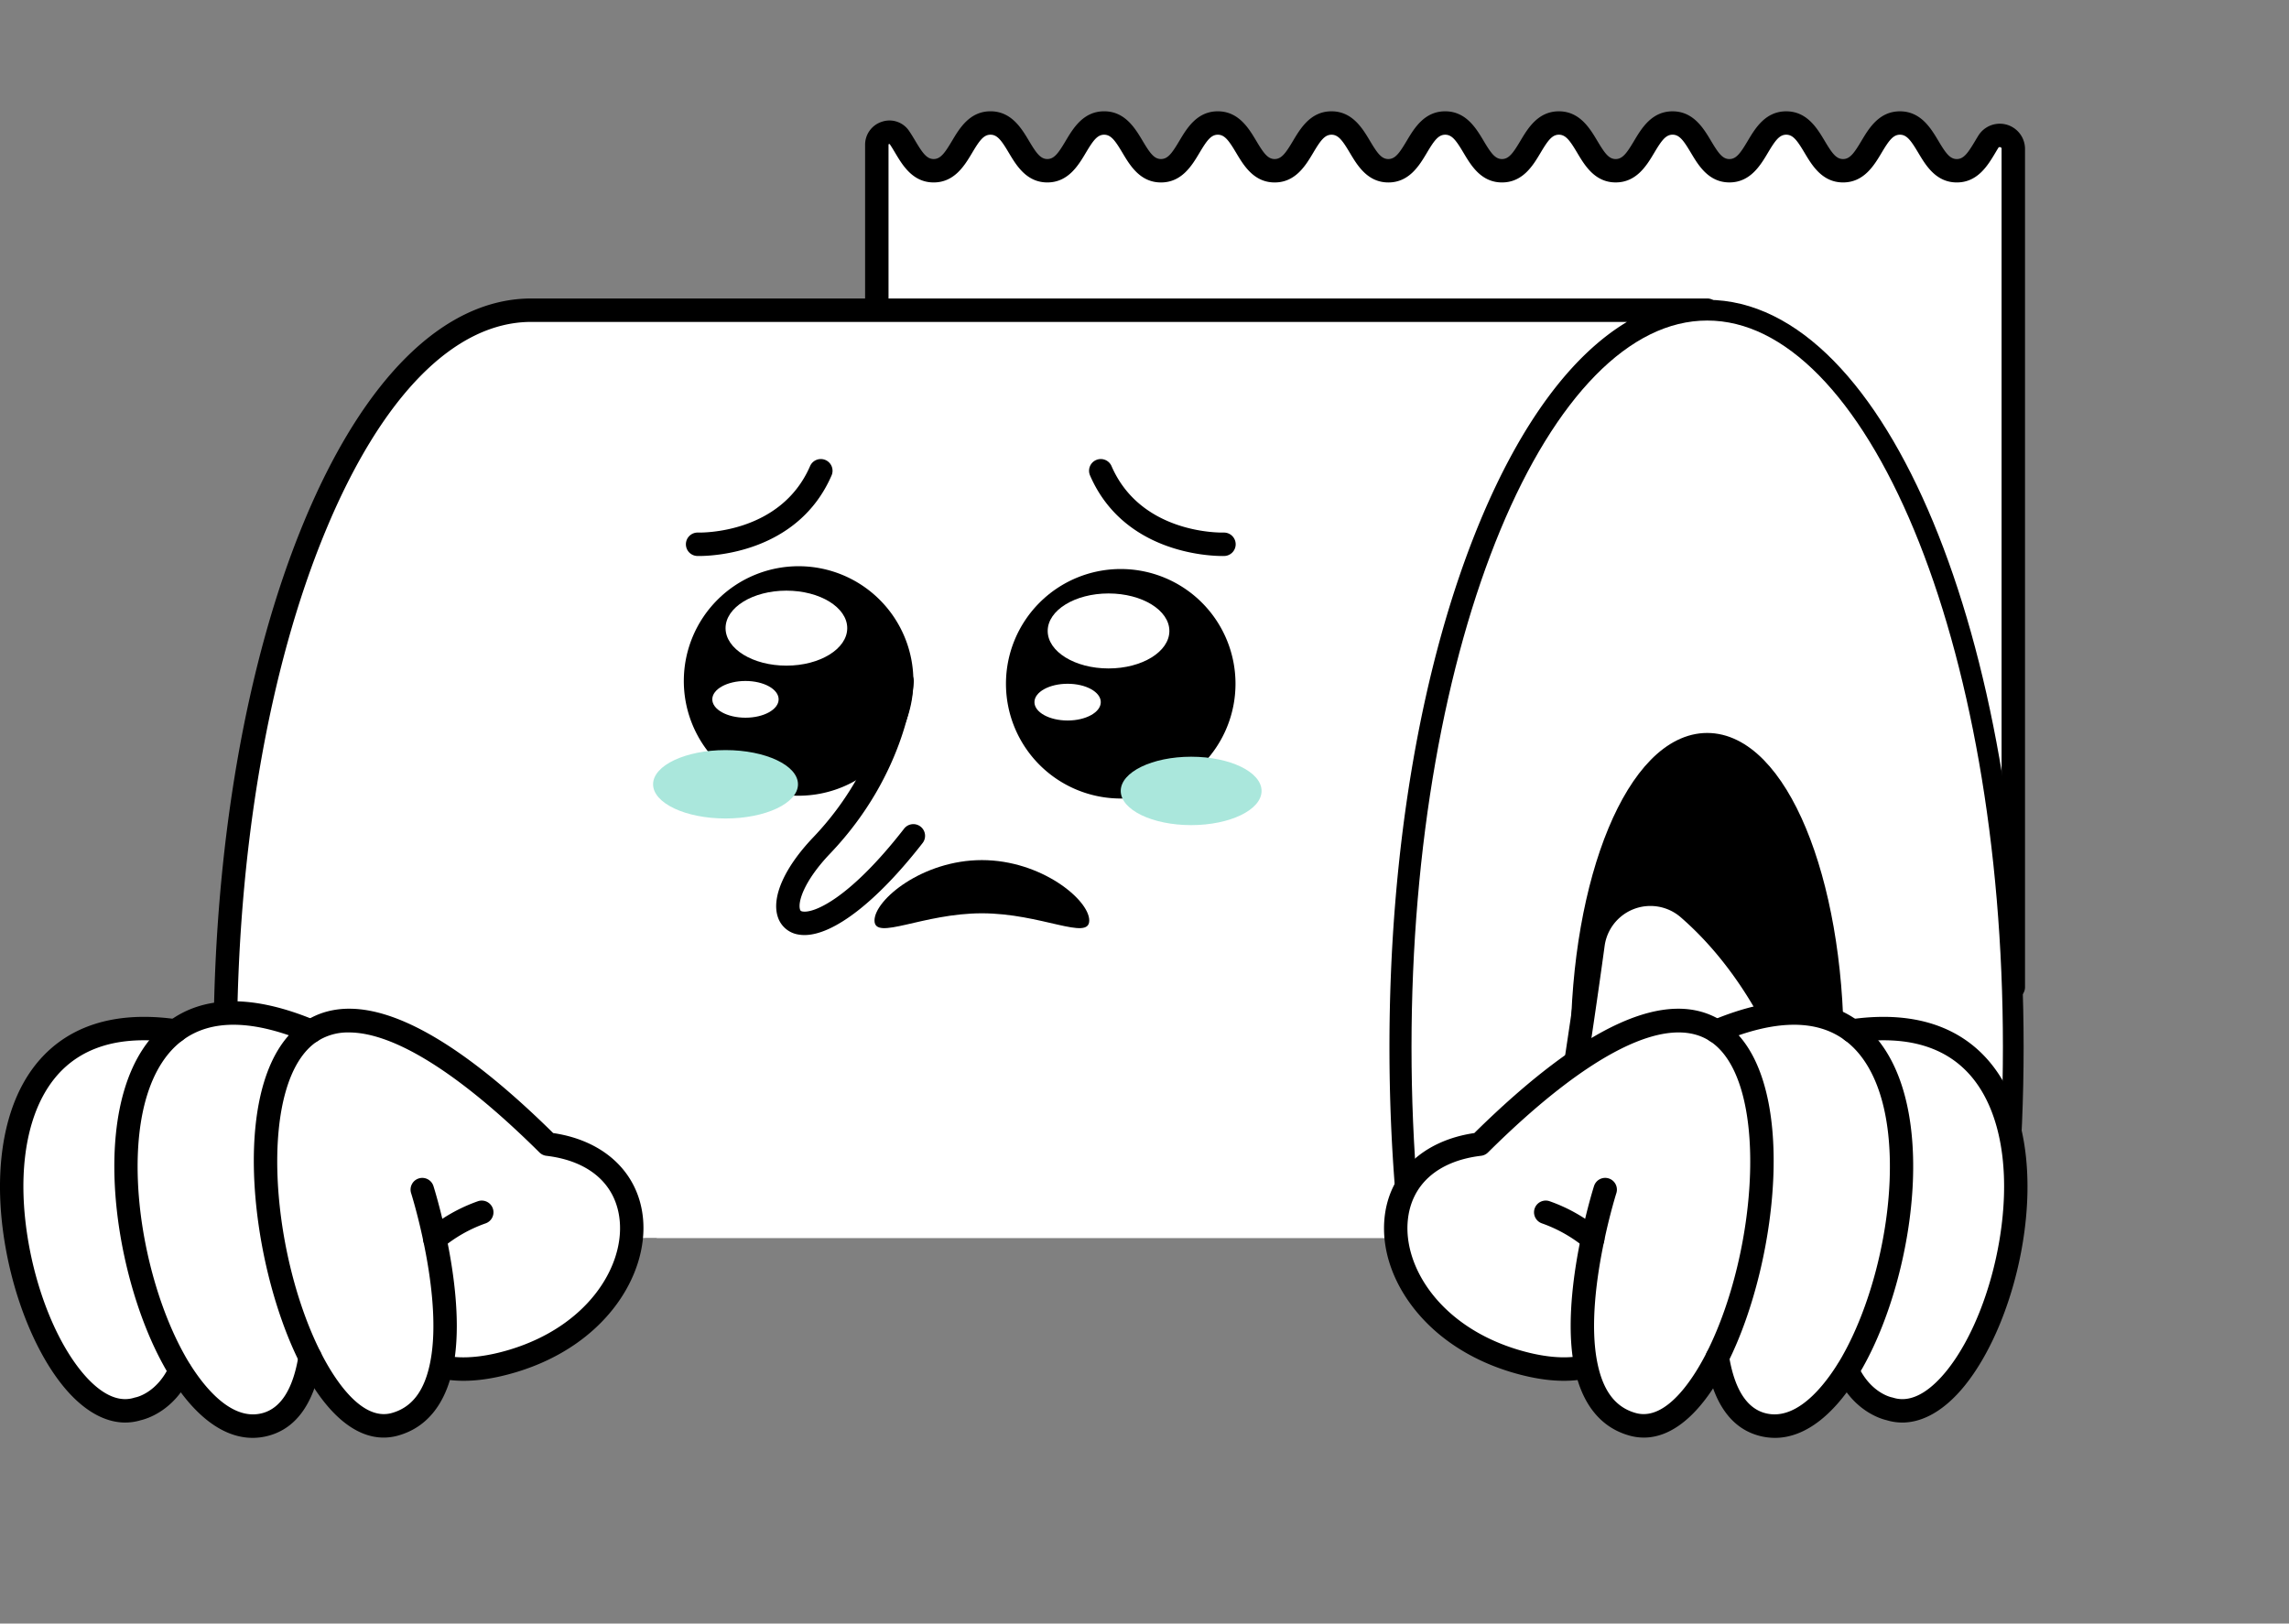 <svg id="Group_434" data-name="Group 434" xmlns="http://www.w3.org/2000/svg" xmlns:xlink="http://www.w3.org/1999/xlink" width="774.084" height="549.149" viewBox="0 0 774.084 549.149">
  <rect x="0" y="0" width="774.084" height="549.149" fill="#808080" stroke="none"/>
  <defs>
    <clipPath id="clip-path">
      <rect id="Rectangle_321" data-name="Rectangle 321" width="753.377" height="418.766" fill="none"/>
    </clipPath>
    <clipPath id="clip-path-2">
      <rect id="Rectangle_322" data-name="Rectangle 322" width="774.084" height="549.149" fill="none"/>
    </clipPath>
  </defs>
  <g id="Group_431" data-name="Group 431" transform="translate(20.707)">
    <g id="Group_430" data-name="Group 430" clip-path="url(#clip-path)">
      <path id="Path_535" data-name="Path 535" d="M222.927,282.773C204.64,397.837,177.739,715.2,177.739,715.2c-5.412,60.588-23.217,21.757-29.195-26.688-3.379,19.542-8.666,47.652-12.7,59.958-9.161,27.944-17.561,23.63-22.767,4.1-11.57,30.407-21.534,11.765-27.181-19.439-25.4,70.422-42.644-109.583,2.6-282.162C133.922,277.71,222.927,282.773,222.927,282.773" transform="translate(-12.729 37.329)" fill="#fff"/>
      <path id="Path_536" data-name="Path 536" d="M123.52,772.748c-.093,0-.183,0-.273,0-4.036-.114-7.408-3.11-10.2-9.107-2.943,5.142-6.816,9.264-11.931,8.792-2.6-.24-9.862-.91-16.132-26.2-2.838,4.572-6.7,8.195-11.669,6.654-3.891-1.209-9.491-5.826-13.187-31.854-2.545-17.919-3.6-41.8-3.06-69.062a888.931,888.931,0,0,1,28.063-201.54c13.114-50.022,38.635-116.869,85.743-151.265,28.746-20.989,51.781-19.937,52.741-19.882a3.961,3.961,0,0,1,3.689,4.578C209.248,397.462,182.418,712.825,182.148,716c-2.155,24.136-6.2,34.479-13.529,34.6h-.109c-9.573,0-15.984-21.071-19.661-38.592-2.751,14.375-6,29.694-8.78,38.159-6.559,20.011-12.54,22.58-16.55,22.58m-9.982-23.68c.069,0,.136,0,.206.006a3.963,3.963,0,0,1,3.624,2.935c3.122,11.712,6.09,12.81,6.119,12.816.008-.006,3.72-.851,9.054-17.126,4.372-13.329,10.241-45.98,12.562-59.4a3.963,3.963,0,0,1,3.9-3.287h.1a3.964,3.964,0,0,1,3.836,3.477c3.975,32.21,11.751,51.307,15.417,53.982,1-1.175,4.041-6.368,5.9-27.163.264-3.114,26.4-310.318,44.483-427.965-9.261.9-25.94,5.457-43.8,18.66-44.864,33.176-69.434,97.941-82.146,146.431-22.285,85-26.971,160.866-27.782,198.527-.576,26.748.4,50.229,2.812,67.9,2.644,19.338,6.305,25.448,7.7,26.37.633-.361,3.3-2.436,7.108-12.985a3.963,3.963,0,0,1,7.626.638c4.594,25.389,10.041,31.511,11.587,31.653.057,0,3.207-.345,7.99-12.919a3.963,3.963,0,0,1,3.7-2.553" transform="translate(-13.191 36.866)"/>
      <path id="Path_537" data-name="Path 537" d="M646.259,45.517V329.047H261.933V44.115a4.21,4.21,0,0,1,7.65-2.434c3.257,4.749,5.49,11.217,11.574,11.217,9.612,0,9.612-16.146,19.224-16.146S309.993,52.9,319.6,52.9s9.6-16.146,19.208-16.146S348.425,52.9,358.037,52.9s9.612-16.146,19.209-16.146S386.858,52.9,396.47,52.9s9.612-16.146,19.223-16.146S425.3,52.9,434.916,52.9s9.612-16.146,19.224-16.146S463.752,52.9,473.349,52.9c9.626,0,9.626-16.146,19.237-16.146S502.2,52.9,511.8,52.9c9.627,0,9.627-16.146,19.239-16.146S540.647,52.9,550.259,52.9c9.6,0,9.6-16.146,19.208-16.146S579.079,52.9,588.691,52.9s9.612-16.146,19.239-16.146c9.611,0,9.611,16.146,19.223,16.146,5.486,0,7.84-5.258,10.641-9.774a4.572,4.572,0,0,1,8.466,2.393" transform="translate(13.873 4.852)" fill="#fff"/>
      <path id="Path_538" data-name="Path 538" d="M646.721,333.471H262.4a3.962,3.962,0,0,1-3.962-3.962V44.577a8.159,8.159,0,0,1,5.779-7.822,7.98,7.98,0,0,1,9.1,3.147c.755,1.1,1.438,2.249,2.1,3.359,2.484,4.171,3.905,6.138,6.208,6.138s3.723-1.965,6.207-6.137c2.515-4.225,5.959-10.009,13.017-10.009s10.5,5.785,13.016,10.008c2.483,4.173,3.905,6.138,6.207,6.138s3.713-1.964,6.192-6.132c2.514-4.226,5.957-10.014,13.017-10.014s10.5,5.785,13.017,10.009c2.483,4.171,3.9,6.137,6.207,6.137s3.724-1.966,6.208-6.141c2.512-4.222,5.951-10,13-10s10.5,5.785,13.016,10.008c2.484,4.173,3.905,6.138,6.208,6.138s3.724-1.965,6.207-6.138c2.515-4.224,5.959-10.008,13.016-10.008s10.5,5.785,13.017,10.009c2.484,4.171,3.9,6.137,6.207,6.137s3.724-1.965,6.207-6.138c2.515-4.224,5.959-10.008,13.017-10.008s10.5,5.788,13.017,10.014c2.479,4.168,3.9,6.132,6.192,6.132,2.31,0,3.736-1.967,6.224-6.143,2.514-4.221,5.958-10,13.014-10s10.5,5.788,13.018,10.014c2.479,4.168,3.9,6.132,6.191,6.132,2.31,0,3.734-1.967,6.224-6.143,2.514-4.221,5.959-10,13.015-10s10.5,5.785,13.017,10.009c2.482,4.171,3.9,6.137,6.206,6.137s3.712-1.964,6.192-6.132c2.514-4.226,5.957-10.014,13.017-10.014s10.5,5.785,13.017,10.008c2.483,4.173,3.906,6.138,6.207,6.138s3.722-1.964,6.207-6.134c2.516-4.225,5.965-10.012,13.031-10.012s10.5,5.785,13.018,10.009c2.483,4.171,3.9,6.137,6.206,6.137s3.723-1.964,6.207-6.134c.353-.592.705-1.185,1.066-1.766a8.535,8.535,0,0,1,15.8,4.482V329.509a3.963,3.963,0,0,1-3.962,3.962m-380.364-7.924h376.4V45.979a.52.52,0,0,0-.435-.582.546.546,0,0,0-.7.276c-.336.541-.664,1.094-.993,1.645-2.515,4.222-5.96,10-13.015,10s-10.5-5.785-13.016-10.008c-2.483-4.173-3.906-6.138-6.208-6.138s-3.734,1.967-6.224,6.143c-2.514,4.221-5.958,10-13.014,10s-10.5-5.785-13.017-10.008c-2.483-4.173-3.906-6.138-6.207-6.138s-3.723,1.966-6.207,6.141c-2.512,4.222-5.951,10-13,10s-10.5-5.785-13.016-10.008c-2.483-4.173-3.905-6.138-6.207-6.138s-3.723,1.964-6.208,6.134c-2.516,4.225-5.965,10.012-13.031,10.012-7.05,0-10.489-5.782-13-10-2.484-4.175-3.905-6.141-6.208-6.141s-3.722,1.964-6.207,6.133c-2.516,4.226-5.965,10.013-13.031,10.013s-10.49-5.782-13-10c-2.484-4.175-3.905-6.141-6.207-6.141s-3.724,1.965-6.207,6.138c-2.515,4.224-5.959,10.008-13.017,10.008s-10.5-5.785-13.016-10.008c-2.484-4.173-3.907-6.138-6.208-6.138s-3.723,1.965-6.206,6.138c-2.515,4.224-5.959,10.008-13.017,10.008s-10.5-5.785-13.017-10.008c-2.484-4.173-3.905-6.138-6.207-6.138S374,43.14,371.517,47.308C369,51.534,365.559,57.322,358.5,57.322S348,51.537,345.482,47.314c-2.483-4.173-3.905-6.138-6.207-6.138s-3.723,1.966-6.207,6.141c-2.512,4.222-5.951,10-13,10s-10.5-5.785-13.017-10.008c-2.482-4.173-3.9-6.138-6.206-6.138s-3.724,1.965-6.208,6.138c-2.514,4.224-5.958,10.008-13.016,10.008s-10.5-5.785-13.017-10.009c-.623-1.047-1.212-2.036-1.825-2.929a.27.27,0,0,0-.345,0c-.05.036-.075.054-.075.191Z" transform="translate(13.411 4.39)"/>
      <path id="Path_539" data-name="Path 539" d="M557.646,324.853c0,56.767-19.093,102.769-42.662,102.769s-42.677-46-42.677-102.769c0-56.751,19.107-102.754,42.677-102.754s42.662,46,42.662,102.754" transform="translate(41.645 29.321)"/>
      <path id="Path_540" data-name="Path 540" d="M568.455,591.2H170.8c-57.167,0-103.5-111.594-103.5-249.27,0-137.653,46.333-249.247,103.5-249.247H568.455c-57.156,0-103.5,111.594-103.5,249.247,0,137.676,46.345,249.27,103.5,249.27" transform="translate(-11.822 12.236)" fill="#fff"/>
      <path id="Path_541" data-name="Path 541" d="M568.917,595.623H171.262c-29.354,0-56.645-26.795-76.847-75.45C74.673,472.625,63.8,409.487,63.8,342.391S74.673,212.174,94.415,164.629c20.2-48.653,47.494-75.447,76.847-75.447H568.917a3.962,3.962,0,0,1,0,7.924c-25.938,0-50.628,25.059-69.525,70.561-19.354,46.608-30.013,108.66-30.013,174.724s10.659,128.133,30.013,174.744c18.9,45.5,43.586,70.564,69.525,70.564a3.962,3.962,0,0,1,0,7.924M171.262,97.106c-25.942,0-50.634,25.059-69.528,70.561-19.352,46.605-30.01,108.657-30.01,174.724s10.658,128.136,30.01,174.744c18.894,45.5,43.586,70.564,69.528,70.564H541.781c-18.807-11.266-35.91-34.3-49.708-67.526-19.745-47.551-30.619-110.69-30.619-177.782s10.874-130.215,30.619-177.763c13.8-33.226,30.9-56.258,49.708-67.523Z" transform="translate(-12.284 11.773)"/>
      <path id="Path_542" data-name="Path 542" d="M522.08,92.682c-57.156,0-103.5,111.594-103.5,249.247,0,137.676,46.345,249.27,103.5,249.27s103.5-111.594,103.5-249.27c0-137.653-46.333-249.247-103.5-249.247m0,352.023c-23.569,0-42.677-46.005-42.677-102.776,0-56.748,19.108-102.753,42.677-102.753s42.666,46.005,42.666,102.753c0,56.771-19.1,102.776-42.666,102.776" transform="translate(34.552 12.236)" fill="#fff"/>
      <path id="Path_543" data-name="Path 543" d="M522.08,92.682c-57.156,0-103.5,111.594-103.5,249.247,0,137.676,46.345,249.27,103.5,249.27s103.5-111.594,103.5-249.27C625.581,204.276,579.247,92.682,522.08,92.682Zm0,352.023c-23.569,0-42.677-46.005-42.677-102.776,0-56.748,19.108-102.753,42.677-102.753s42.666,46.005,42.666,102.753C564.746,398.7,545.649,444.705,522.08,444.705Z" transform="translate(34.552 12.236)" fill="none" stroke="#000" stroke-linecap="round" stroke-linejoin="round" stroke-width="7"/>
      <path id="Path_544" data-name="Path 544" d="M281.906,207.991A38.812,38.812,0,1,1,243.1,169.18a38.811,38.811,0,0,1,38.811,38.811" transform="translate(6.262 22.334)"/>
      <path id="Path_545" data-name="Path 545" d="M257.9,189.16c0,7-9.211,12.682-20.574,12.682s-20.574-5.678-20.574-12.682,9.211-12.682,20.574-12.682S257.9,182.156,257.9,189.16" transform="translate(7.907 23.298)" fill="#fff"/>
      <path id="Path_546" data-name="Path 546" d="M235.224,209.678c0,3.431-5.023,6.212-11.217,6.212s-11.218-2.781-11.218-6.212,5.023-6.213,11.218-6.213,11.217,2.781,11.217,6.213" transform="translate(7.385 26.861)" fill="#fff"/>
      <path id="Path_547" data-name="Path 547" d="M333.868,277.415c0-7.011-16.258-20.428-36.312-20.428s-36.313,13.418-36.313,20.428,16.258-2.435,36.313-2.435,36.312,9.446,36.312,2.435" transform="translate(13.782 33.926)"/>
      <path id="Path_548" data-name="Path 548" d="M378.143,208.826a38.812,38.812,0,1,1-38.811-38.811,38.811,38.811,0,0,1,38.811,38.811" transform="translate(18.967 22.445)"/>
      <path id="Path_549" data-name="Path 549" d="M354.134,190c0,7-9.211,12.682-20.574,12.682S312.985,197,312.985,190s9.211-12.682,20.574-12.682,20.574,5.678,20.574,12.682" transform="translate(20.612 23.408)" fill="#fff"/>
      <path id="Path_550" data-name="Path 550" d="M331.461,210.514c0,3.431-5.023,6.212-11.217,6.212s-11.218-2.781-11.218-6.212,5.023-6.213,11.218-6.213,11.217,2.781,11.217,6.213" transform="translate(20.09 26.971)" fill="#fff"/>
      <path id="Path_551" data-name="Path 551" d="M208.408,165.522s30.46.946,41.659-24.864" transform="translate(6.806 18.569)" fill="#fff"/>
      <path id="Path_552" data-name="Path 552" d="M209.382,169.953c-.331,0-.547-.006-.635-.008a3.962,3.962,0,0,1,.238-7.921c1.158.028,27.947.485,37.911-22.48a3.962,3.962,0,1,1,7.27,3.154c-11.343,26.141-40,27.254-44.784,27.254" transform="translate(6.344 18.107)"/>
      <path id="Path_553" data-name="Path 553" d="M370.505,165.522s-30.461.946-41.66-24.864" transform="translate(22.706 18.569)" fill="#fff"/>
      <path id="Path_554" data-name="Path 554" d="M370.455,169.953c-4.776,0-33.44-1.112-44.784-27.254a3.962,3.962,0,1,1,7.27-3.154c9.965,22.969,36.778,22.506,37.911,22.48h.108a3.962,3.962,0,0,1,.13,7.922c-.088,0-.3.008-.635.008" transform="translate(22.244 18.107)"/>
      <path id="Path_555" data-name="Path 555" d="M516.371,271.933c-11.739-10.179-30.109-3.167-32.2,12.229-17.9,131.61-68.451,400.12-68.451,400.12-10.983,59.829,16.555,27.172,35.267-17.911-1.969,19.733-4.39,48.233-3.791,61.171,1.356,29.375,10.6,27.464,20.843,10.035,3.018,32.394,17.6,17.093,31.387-11.465,5.644,74.649,70.389-94.193,72.927-272.586,1.571-110.236-30.83-159.786-55.978-181.594" transform="translate(33.843 35.269)" fill="#fff"/>
      <path id="Path_556" data-name="Path 556" d="M477.049,760.244a9.368,9.368,0,0,1-1.767-.187c-5.043-.909-7.685-5.92-9.147-11.662-4.294,5.032-8.337,7.016-12.264,6.048-8.127-2.012-9.7-15.947-10.173-26.254-.413-8.9.548-24.531,1.741-39.117-8.258,15.959-20.115,34.633-29.368,31.9-7.028-2.077-8.161-13.126-3.789-36.941.508-2.7,50.738-269.934,68.422-399.939A23.557,23.557,0,0,1,519.429,269.4c27.027,23.436,58.914,74.495,57.345,184.642a889.033,889.033,0,0,1-26.84,201.707c-6.766,26.413-14.169,49.143-21.413,65.729-10.52,24.093-17.15,27.044-21.223,27.17-5.162.16-7.95-4.367-9.465-9.533-10.573,18.743-17.312,21.123-20.784,21.123M468.5,734.079a3.964,3.964,0,0,1,3.946,3.6c1.254,13.451,4.217,14.579,4.246,14.584,1.515.278,8.417-4.171,19.628-27.4a3.963,3.963,0,0,1,7.52,1.423c.846,11.183,2.864,13.9,3.377,14.413,1.588-.516,6.75-5.424,14.468-23.351,7.052-16.384,14.268-38.749,20.864-64.678,9.287-36.506,25.056-110.867,26.3-198.729,1.527-107.1-28.856-156.206-54.612-178.543a15.634,15.634,0,0,0-25.682,9.769c-17.711,130.206-67.978,397.633-68.484,400.319-3.767,20.52-2.223,26.334-1.575,27.733,4.248-1.6,16.848-17.92,29.29-47.9a3.962,3.962,0,0,1,7.6,1.912c-1.35,13.549-4.425,46.576-3.776,60.595.789,17.108,4.14,18.916,4.173,18.93,0,0,3.157-.268,9.295-10.718a3.962,3.962,0,0,1,3.415-1.956" transform="translate(33.38 34.804)"/>
      <path id="Path_557" data-name="Path 557" d="M277.8,255.85c-36.874,47.41-56.261,29.736-30.993,3.236C272.244,232.414,274,203.465,274,203.465" transform="translate(10.366 26.861)" fill="#fff"/>
      <path id="Path_558" data-name="Path 558" d="M241.438,289.865a11.59,11.59,0,0,1-1.988-.165,8.721,8.721,0,0,1-7.026-5.97c-2.2-6.674,2.274-16.736,11.98-26.915,24.041-25.213,26.084-52.859,26.1-53.135a3.962,3.962,0,0,1,7.908.487c-.074,1.241-2.143,30.709-28.276,58.117-8.964,9.4-11.007,16.49-10.189,18.961.108.329.207.537.849.649,3.833.66,15.927-4.342,34.34-28.015a3.962,3.962,0,0,1,6.254,4.867c-15.339,19.72-30.047,31.12-39.954,31.12" transform="translate(9.904 26.399)"/>
    </g>
  </g>
  <g id="Group_433" data-name="Group 433">
    <g id="Group_432" data-name="Group 432" clip-path="url(#clip-path-2)">
      <path id="Path_559" data-name="Path 559" d="M58.942,308.108C-33.418,296.084,8.332,448.369,46.2,435.939c8.246-2.707,10.482-5.254,12.465-16.071v-.016" transform="translate(0.416 40.586)" fill="#fff"/>
      <path id="Path_560" data-name="Path 560" d="M100.266,308.857h-.015c-21.028-8.818-35.905-7.548-45.857-.123-25.687,19.108-18.722,79.01-.282,111.744v.015C62.645,435.573,73.574,444.9,84.886,441.8c8.71-2.387,13.162-11.175,15.024-22.66" transform="translate(4.965 39.961)" fill="#fff"/>
      <path id="Path_561" data-name="Path 561" d="M145.769,362.218a51.67,51.67,0,0,0-15.867,9" transform="translate(17.149 47.819)" fill="#fff"/>
      <path id="Path_562" data-name="Path 562" d="M138.762,421.992c6.151,1.441,14.182,1.07,24.148-1.922,48.061-14.459,54.465-68.271,11.86-73.339-40.43-40.124-65.688-47.486-80-38.173-23.647,15.406-17.406,76.331-.355,110.288,7.853,15.638,18.012,25.558,28.6,22.658,9.079-2.495,13.737-10.026,15.749-19.513,2.869-13.374.473-30.64-2.173-43.21-2.041-9.764-4.244-16.676-4.244-16.676" transform="translate(10.462 40.259)" fill="#fff"/>
      <path id="Path_563" data-name="Path 563" d="M42.361,441.041c-7.163,0-14.5-4.288-21.125-12.48-9.276-11.467-16.643-29.712-19.705-48.806C-1.883,358.47.454,339.325,8.11,325.849c6.86-12.074,21.42-25.547,51.811-21.186a3.962,3.962,0,0,1-1.125,7.844c-20.851-2.994-35.591,2.812-43.8,17.255C8.231,341.679,6.226,358.987,9.356,378.5c2.852,17.789,9.6,34.639,18.041,45.077,4.337,5.361,10.977,11.286,18.022,9.062a3.793,3.793,0,0,1,.509-.125c.247-.051,7.183-1.542,11.39-10.716a3.962,3.962,0,0,1,7.2,3.3c-5.511,12.016-15.006,14.722-16.9,15.151a17.982,17.982,0,0,1-5.257.789" transform="translate(0 40.11)"/>
      <path id="Path_564" data-name="Path 564" d="M80.926,446.836c-10.545,0-20.956-8.289-29.8-23.926-.043-.075-.083-.151-.12-.229-18.229-32.56-26.925-95.525,1.484-116.661,12.057-9,28.767-9.129,49.655-.392a3.961,3.961,0,0,1-1.418,7.657h-.014a3.98,3.98,0,0,1-1.533-.308c-18.164-7.618-32.279-7.82-41.956-.6-10.621,7.9-15.982,24.746-15.1,47.433.8,20.52,6.892,43.2,15.9,59.191.037.068.074.136.106.206,4.007,7.03,14.331,22.487,26.169,19.243,6.25-1.713,10.341-8.264,12.159-19.472a3.962,3.962,0,1,1,7.822,1.269c-2.359,14.543-8.377,23.239-17.888,25.845a20.633,20.633,0,0,1-5.464.746" transform="translate(4.508 39.496)"/>
      <path id="Path_565" data-name="Path 565" d="M130.366,375.647a3.962,3.962,0,0,1-2.558-6.99,55.58,55.58,0,0,1,17.079-9.7,3.962,3.962,0,1,1,2.689,7.454,47.615,47.615,0,0,0-14.655,8.306,3.95,3.95,0,0,1-2.554.934" transform="translate(16.687 47.356)"/>
      <path id="Path_566" data-name="Path 566" d="M119.725,446.45c-10.153,0-20.085-8.8-28.4-25.355C73.918,386.427,66.976,322.7,93.058,305.71c18.276-11.89,46.535.8,84.006,37.74,17.451,2.556,29.052,13.623,30.4,29.138,1.638,18.8-12.593,42.609-42.962,51.747-8.379,2.514-15.878,3.4-22.362,2.649-2.314,7.629-7.231,15.955-17.629,18.812a18.11,18.11,0,0,1-4.791.654M107.982,309.417a19.023,19.023,0,0,0-10.6,2.933c-20.1,13.1-16.462,70.36,1.024,105.188,3.609,7.187,13.164,23.582,24.013,20.615,6.724-1.847,10.952-7.247,12.917-16.5l.006-.027c2.738-12.794.327-29.657-2.179-41.553-1.971-9.431-4.122-16.223-4.142-16.291a3.962,3.962,0,0,1,7.551-2.406c.092.29,2.288,7.219,4.347,17.069,2.412,11.453,4.724,27.337,2.887,40.741,5.228.461,11.511-.365,18.419-2.437,26.316-7.917,38.709-27.861,37.349-43.469-1.073-12.322-10.119-20.392-24.818-22.14a3.961,3.961,0,0,1-2.323-1.122c-26.858-26.657-49.154-40.6-64.45-40.6" transform="translate(10.01 39.789)"/>
      <path id="Path_567" data-name="Path 567" d="M553.256,308.108c92.36-12.024,50.61,140.261,12.745,127.831-8.246-2.707-10.482-5.254-12.465-16.071v-.016" transform="translate(73.039 40.586)" fill="#fff"/>
      <path id="Path_568" data-name="Path 568" d="M512.733,308.857h.015c21.028-8.818,35.905-7.548,45.857-.123,25.687,19.108,18.722,79.01.282,111.744v.015c-8.533,15.081-19.462,24.411-30.774,21.311-8.71-2.387-13.161-11.175-15.024-22.66" transform="translate(67.689 39.961)" fill="#fff"/>
      <path id="Path_569" data-name="Path 569" d="M461.773,362.218a51.67,51.67,0,0,1,15.867,9" transform="translate(60.962 47.819)" fill="#fff"/>
      <path id="Path_570" data-name="Path 570" d="M481.383,421.992c-6.151,1.441-14.182,1.07-24.148-1.922-48.061-14.459-54.465-68.271-11.86-73.339,40.43-40.124,65.688-47.486,80-38.173,23.647,15.406,17.406,76.331.356,110.288-7.853,15.638-18.012,25.558-28.6,22.658-9.079-2.495-13.737-10.026-15.749-19.513-2.869-13.374-.473-30.64,2.173-43.21,2.041-9.764,4.244-16.676,4.244-16.676" transform="translate(55.046 40.259)" fill="#fff"/>
      <path id="Path_571" data-name="Path 571" d="M570.9,441.041a17.987,17.987,0,0,1-5.257-.789c-1.9-.429-11.393-3.135-16.9-15.151a3.962,3.962,0,0,1,7.2-3.3c4.208,9.174,11.144,10.665,11.437,10.724.14.028.328.074.463.117,7.045,2.224,13.685-3.7,18.022-9.062,8.445-10.438,15.189-27.288,18.041-45.077,3.13-19.513,1.125-36.821-5.644-48.738-8.2-14.443-22.946-20.248-43.8-17.255a3.962,3.962,0,0,1-1.125-7.844c30.4-4.363,44.953,9.112,51.811,21.186,7.656,13.477,9.992,32.621,6.578,53.907-3.062,19.094-10.429,37.338-19.705,48.806-6.628,8.192-13.962,12.48-21.125,12.48" transform="translate(72.394 40.11)"/>
      <path id="Path_572" data-name="Path 572" d="M532.992,446.835a20.591,20.591,0,0,1-5.464-.746c-9.511-2.606-15.53-11.3-17.889-25.845a3.962,3.962,0,1,1,7.822-1.269c1.818,11.208,5.909,17.759,12.16,19.472,11.828,3.24,22.163-12.217,26.169-19.247.034-.069.069-.136.105-.2,9.009-15.991,15.1-38.671,15.9-59.191.884-22.687-4.477-39.531-15.093-47.429-9.681-7.222-23.8-7.019-41.96.6a3.965,3.965,0,1,1-2.866-7.391c20.839-8.694,37.514-8.548,49.561.437,28.407,21.134,19.708,84.1,1.477,116.662-.037.076-.076.151-.118.224-8.848,15.638-19.26,23.926-29.8,23.926" transform="translate(67.228 39.496)"/>
      <path id="Path_573" data-name="Path 573" d="M478.1,375.647a3.95,3.95,0,0,1-2.554-.934,47.651,47.651,0,0,0-14.655-8.306,3.962,3.962,0,1,1,2.689-7.454,55.567,55.567,0,0,1,17.079,9.7,3.962,3.962,0,0,1-2.558,6.99" transform="translate(60.499 47.356)"/>
      <path id="Path_574" data-name="Path 574" d="M501.337,446.451a18,18,0,0,1-4.788-.654c-10.4-2.857-15.317-11.18-17.633-18.813-6.473.753-13.979-.134-22.358-2.648-13.812-4.156-25.247-11.651-33.078-21.678-7.257-9.293-10.768-19.972-9.888-30.069,1.353-15.517,12.954-26.582,30.4-29.139,37.47-36.934,65.729-49.631,84-37.741,26.083,16.994,19.141,80.718,1.734,115.386-8.313,16.556-18.247,25.356-28.4,25.356m-15.614-24.8c1.967,9.258,6.194,14.653,12.921,16.5,10.831,2.966,20.4-13.43,24.009-20.616,17.486-34.828,21.125-92.094,1.023-105.19-14.45-9.4-41.1,3.974-75.049,37.666a3.969,3.969,0,0,1-2.323,1.123c-14.7,1.748-23.745,9.818-24.818,22.14-1.361,15.607,11.033,35.551,37.352,43.469,6.9,2.072,13.176,2.9,18.417,2.437-1.837-13.4.473-29.287,2.887-40.747,2.058-9.844,4.254-16.773,4.346-17.063a3.962,3.962,0,0,1,7.551,2.406c-.02.067-2.171,6.859-4.141,16.284-2.507,11.907-4.921,28.775-2.18,41.562l.007.028" transform="translate(54.583 39.789)"/>
      <path id="Path_575" data-name="Path 575" d="M382.43,237.667c0,6.388-10.661,11.567-23.812,11.567s-23.812-5.179-23.812-11.567S345.467,226.1,358.618,226.1s23.812,5.179,23.812,11.567" transform="translate(44.2 29.849)" fill="#aae7dc"/>
      <path id="Path_576" data-name="Path 576" d="M244.1,235.684c0,6.388-10.967,11.567-24.5,11.567s-24.5-5.179-24.5-11.567,10.968-11.567,24.5-11.567,24.5,5.179,24.5,11.567" transform="translate(25.758 29.587)" fill="#aae7dc"/>
    </g>
  </g>
</svg>

